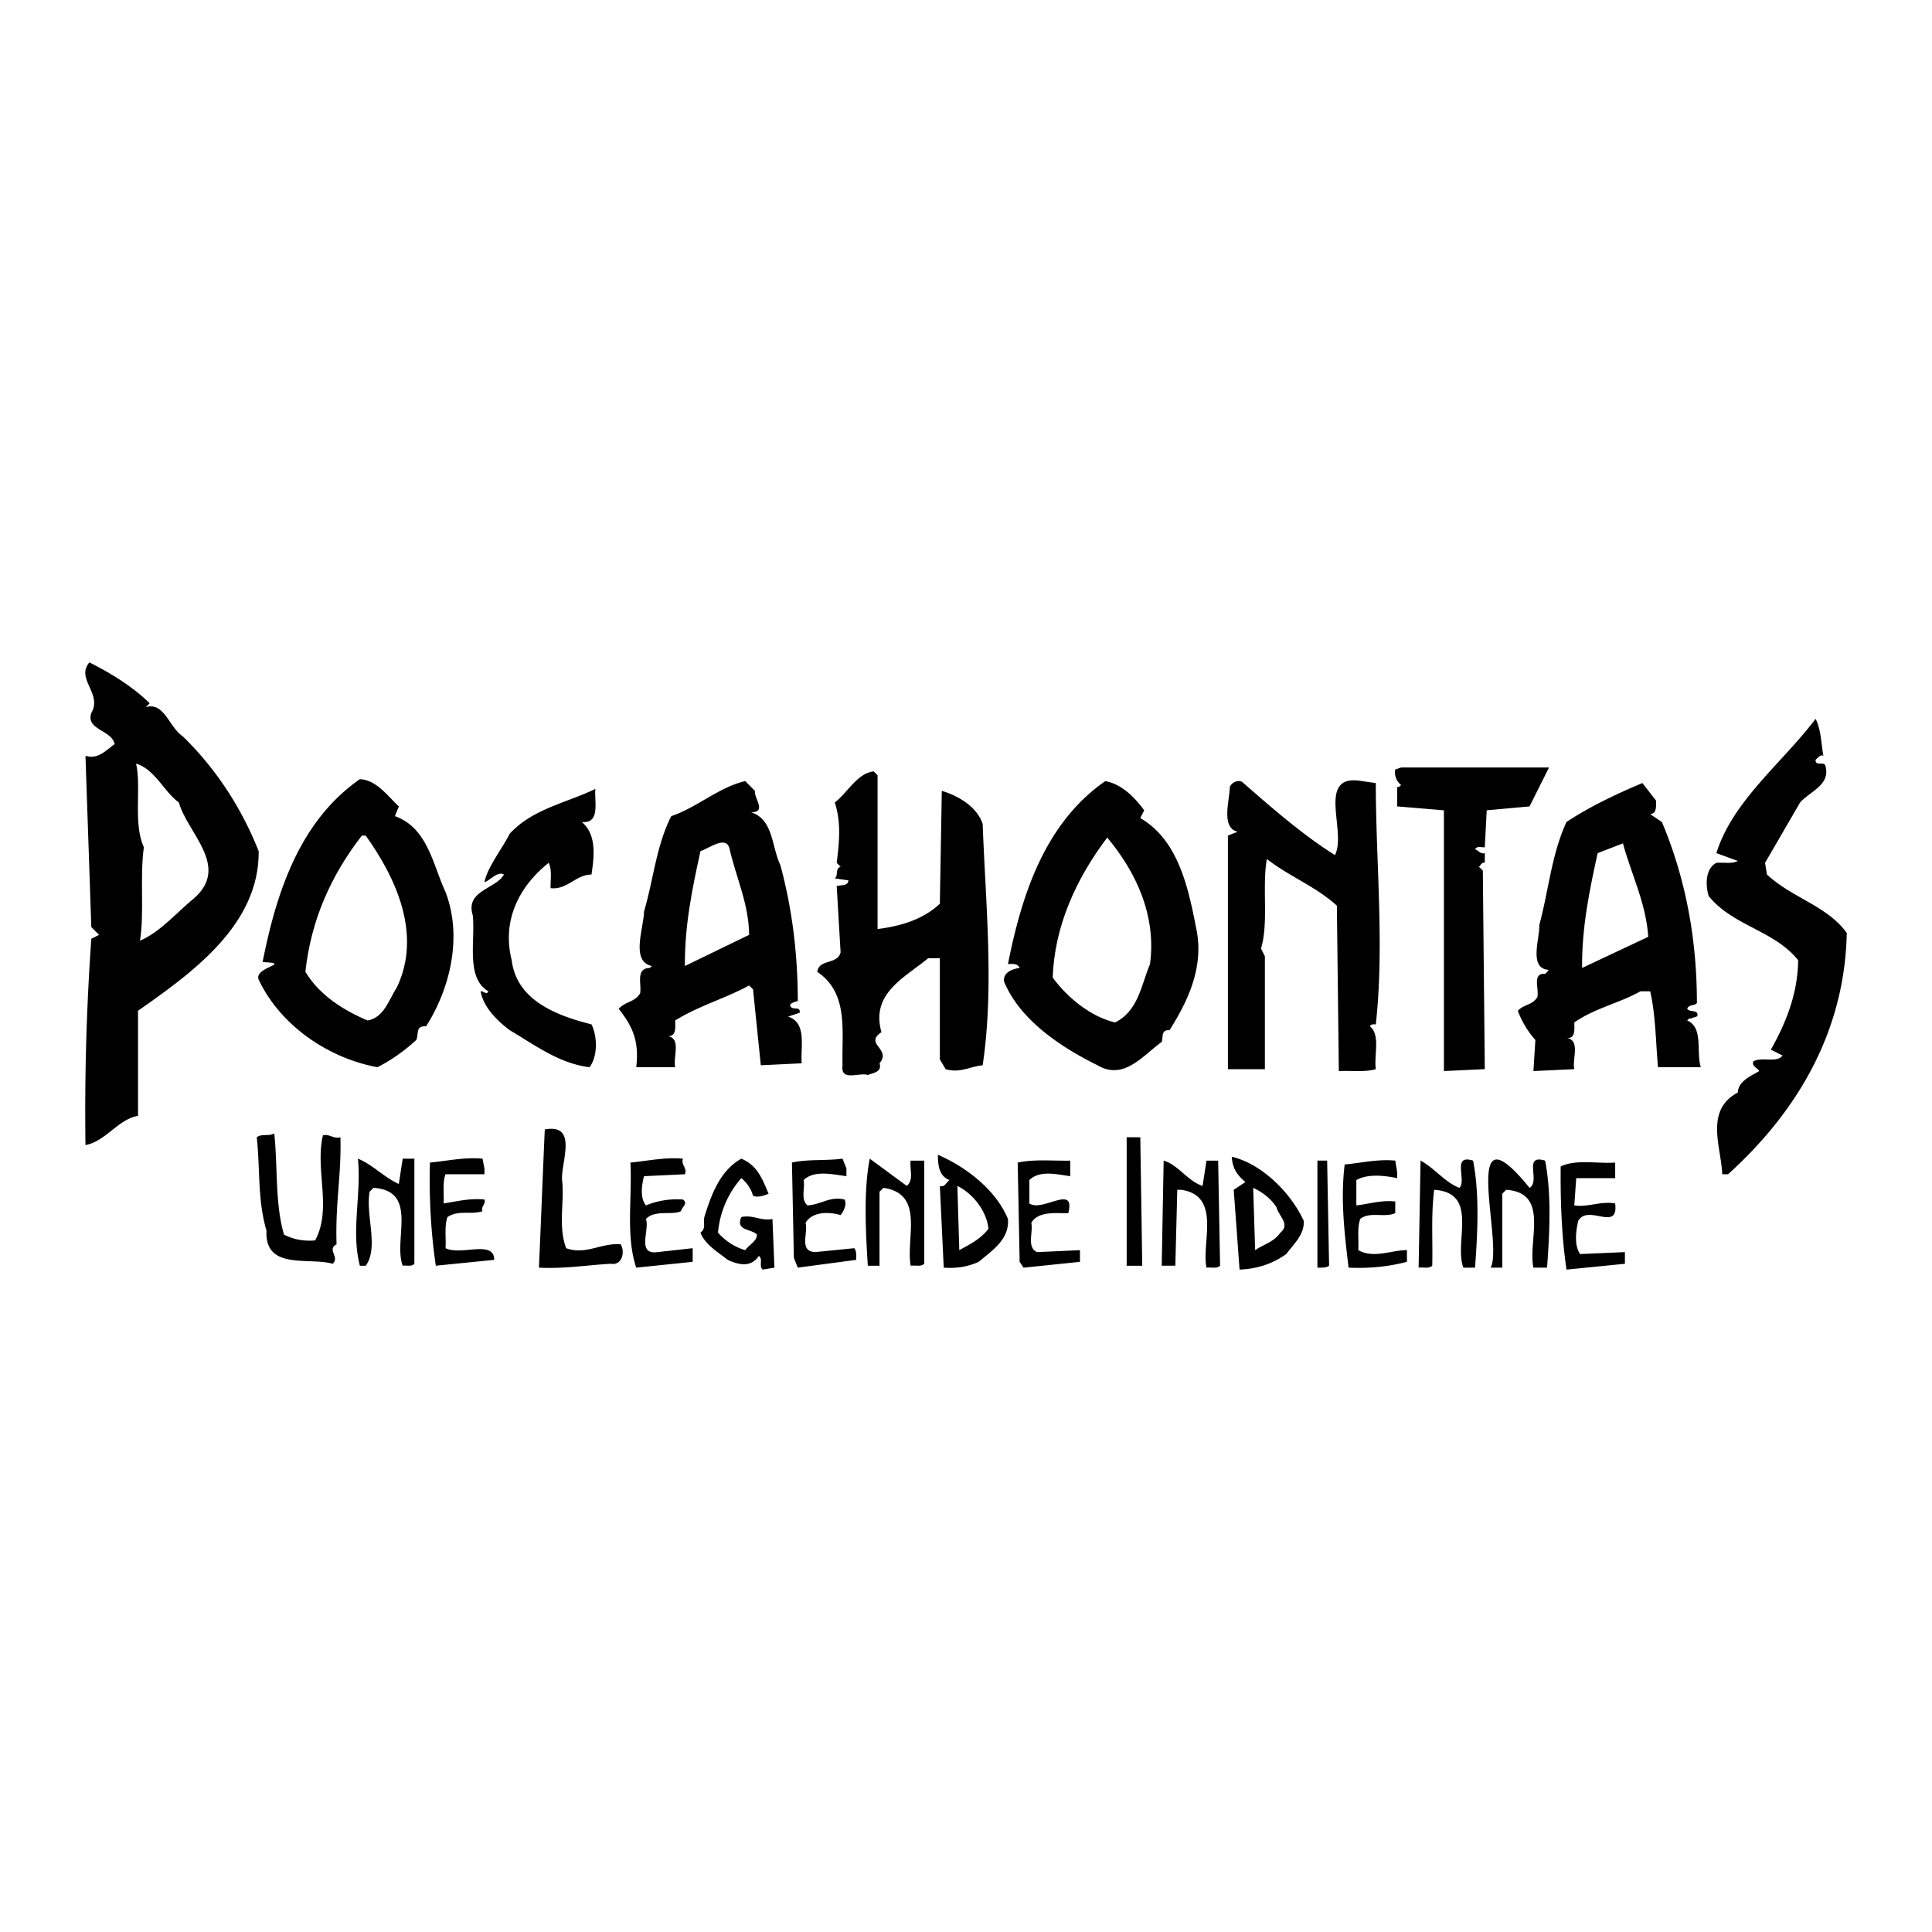 <svg xmlns="http://www.w3.org/2000/svg" width="2500" height="2500" viewBox="0 0 192.756 192.756"><g fill-rule="evenodd" clip-rule="evenodd"><path fill="#fff" d="M0 0h192.756v192.756H0V0z"/><path d="M14.936 70.166l-.389.388c1.845-.55 2.298 1.974 3.689 2.912 3.398 3.301 5.922 7.282 7.572 11.457.065 7.313-6.537 12.07-12.038 15.921v10.486c-1.974.322-3.236 2.557-5.243 2.912a245.74 245.74 0 0 1 .583-20.583l.776-.388-.776-.777-.583-17.087c1.263.388 2.039-.55 2.913-1.165-.292-1.424-2.913-1.424-2.33-3.106 1.133-1.942-1.586-3.398-.194-5.049 2.136 1.069 4.337 2.428 6.02 4.079zM181.922 75.408c-.324-.162-.518.194-.777.388-.031.712.777.129.971.583.551 1.942-1.488 2.524-2.523 3.689l-3.494 6.02.193 1.165c2.492 2.33 5.986 3.106 7.961 5.825-.193 9.548-4.66 17.573-11.844 24.077h-.582c-.098-2.719-1.781-6.375 1.553-8.154.064-1.166 1.326-1.65 2.135-2.137-.193-.355-.775-.484-.582-.971.875-.486 2.33.193 2.912-.582l-1.164-.584c1.521-2.717 2.686-5.598 2.719-8.931-2.428-3.009-6.506-3.397-8.932-6.407-.324-1.133-.324-2.719.775-3.301.744-.065 1.555.129 2.137-.194l-2.137-.777c1.619-5.21 6.57-8.997 9.902-13.397.55 1.099.55 2.458.777 3.688z"/><path d="M17.848 80.068c.842 3.042 5.113 6.343 1.554 9.515-1.78 1.456-3.398 3.397-5.437 4.271.453-2.783-.032-6.311.388-9.32-1.1-2.427-.226-5.922-.776-8.35 1.909.583 2.783 2.816 4.271 3.884z" fill="#fff"/><path d="M152.602 80.456l-4.271.388-.193 3.689c-.324.032-.777-.162-.971.194.355.129.549.518.971.388v.971c-.291-.098-.389.227-.582.388l.387.388.195 19.806-4.078.193V80.844l-4.66-.388v-1.942c.195.033.291-.097.389-.194a1.584 1.584 0 0 1-.582-1.553l.582-.194h14.758l-1.945 3.883zM87.555 77.349v15.34c2.104-.259 4.466-.874 6.214-2.524l.194-11.262c1.618.485 3.496 1.553 4.078 3.301.291 7.896 1.164 16.31 0 24.078-1.295.129-2.266.809-3.69.389l-.582-.973V95.602h-1.166c-2.33 1.941-5.76 3.494-4.66 7.379-1.78 1.197 1.036 1.65-.194 3.105.291.875-.68.971-1.165 1.166-.874-.291-2.75.711-2.524-.971-.097-3.398.647-7.186-2.524-9.32.194-1.327 2.006-.68 2.33-1.942l-.388-6.602c.388-.162 1.133.032 1.165-.583l-1.359-.194c.388-.292 0-.971.583-1.165l-.388-.388c.259-2.136.453-4.045-.194-6.02 1.327-1.036 2.233-2.913 3.883-3.107l.387.389zM39.79 80.456l-.388.971c3.268 1.165 3.786 4.854 5.048 7.572 1.715 4.466.453 9.643-1.942 13.399-1.068-.066-.712.711-.971 1.357-1.198 1.102-2.524 2.039-3.883 2.719-4.79-.873-9.644-4.076-11.845-8.736-.518-1.264 3.495-1.619.389-1.749 1.359-6.861 3.657-14.045 9.708-18.252 1.651.098 2.686 1.587 3.884 2.719zM75.323 78.903c-.129.712 1.229 2.136-.388 2.136 2.233.712 2.039 3.431 2.912 5.243 1.165 4.272 1.748 8.835 1.748 13.592-.291.098-.583.129-.776.389.162.68 1.036 0 .971.777l-1.165.387c1.909.615 1.23 3.01 1.359 4.66l-4.078.195-.776-7.572-.39-.39c-2.363 1.293-5.048 2.039-7.378 3.494 0 .615.162 1.65-.777 1.553 1.424.195.55 2.072.777 3.107h-3.884c.292-2.523-.291-3.98-1.747-5.824.647-.744 1.618-.648 2.136-1.555.162-.938-.485-2.491.971-2.523l.194-.194c-2.136-.453-.809-3.754-.777-5.437.938-3.171 1.23-6.602 2.718-9.514 2.589-.874 4.725-2.88 7.379-3.495l.971.971zM114.156 80.844l-.389.777c3.852 2.233 4.822 7.087 5.631 11.262.68 3.689-.873 6.99-2.717 9.902-.875-.064-.615.713-.777 1.166-1.877 1.359-3.787 3.883-6.408 2.33-3.527-1.748-7.701-4.434-9.32-8.35-.129-.939.875-1.262 1.555-1.359-.227-.485-.713-.389-1.166-.389 1.359-6.86 3.658-14.044 9.709-18.251 1.617.291 2.912 1.586 3.882 2.912zM124.059 78.126c2.816 2.459 5.924 5.178 9.127 7.185 1.23-2.33-1.975-8.22 2.719-7.378l1.359.194c0 7.994.873 16.148 0 24.077-.195 0-.486-.064-.584.195 1.068.873.389 2.848.584 4.271-1.102.322-2.461.129-3.689.193l-.195-16.504c-2.135-1.941-4.756-2.913-6.99-4.66-.484 2.848.195 6.44-.582 8.932l.389.777v11.263h-3.689V83.369l.971-.388c-1.682-.388-.809-3.107-.775-4.466.157-.453.935-.842 1.355-.389zM165.223 79.874c0 .518.098 1.295-.582 1.359l1.166.776c2.33 5.534 3.494 11.554 3.494 18.059-.227.322-.777.096-.971.582.26.322.68.129.971.389.26.518-.324.387-.582.582-.195-.064-.291.098-.389.193 1.65.713.873 3.107 1.359 4.66h-4.271c-.227-2.523-.227-5.145-.777-7.572h-.971c-2.137 1.197-4.562 1.684-6.602 3.107 0 .615.162 1.65-.777 1.553 1.424.193.551 2.07.777 3.107l-4.078.193.195-3.107a8.96 8.96 0 0 1-1.748-2.912c.582-.646 1.457-.549 1.941-1.359.195-.775-.484-2.232.582-2.33.291.098.389-.258.584-.389-2.072-.096-.906-3.106-.971-4.465.938-3.462 1.229-7.087 2.717-10.291 2.299-1.521 4.951-2.783 7.572-3.883l1.361 1.748zM59.401 78.708c-.129 1.197.55 3.495-1.359 3.301 1.521 1.262 1.23 3.495.971 5.243-1.553 0-2.427 1.553-4.077 1.359-.033-.841.162-1.812-.194-2.524-2.945 2.33-4.692 5.76-3.689 9.708.485 4.078 4.628 5.566 7.961 6.408.583 1.197.647 3.139-.194 4.271-3.009-.355-5.437-2.201-7.96-3.689-1.294-.971-2.622-2.297-2.913-3.883.291-.064.583.42.776 0-2.265-1.326-1.294-4.951-1.553-7.573-.777-2.492 2.298-2.621 3.107-4.077-.615-.356-1.295.518-1.942.776.259-1.456 1.715-3.269 2.524-4.854 2.296-2.491 5.694-3.074 8.542-4.466z"/><path d="M36.489 83.369c3.01 4.207 5.631 9.838 3.106 15.145-.776 1.166-1.262 3.01-2.912 3.301-2.33-.971-4.79-2.492-6.214-4.854.55-5.113 2.524-9.58 5.631-13.592h.389zM114.738 96.184c-.873 2.072-1.164 4.693-3.494 5.826-2.428-.584-4.693-2.428-6.213-4.467.162-5.113 2.33-9.87 5.436-13.98 2.881 3.43 4.92 7.799 4.271 12.621zM74.74 93.271l-6.408 3.106c-.032-4.078.744-7.767 1.554-11.456.874-.292 2.621-1.651 2.912-.194.648 2.849 1.91 5.438 1.942 8.544zM164.447 93.465l-6.602 3.107c-.033-4.078.744-7.767 1.553-11.456l2.523-.971c.843 3.107 2.3 5.955 2.526 9.32z" fill="#fff"/><path d="M56.1 117.932c.194 2.168-.421 4.465.388 6.602 1.942.711 3.495-.551 5.437-.389.454.713.162 2.137-.971 1.941-2.363.129-4.66.518-7.184.389.194-4.369.388-9.418.583-13.787 3.495-.647 1.456 3.593 1.747 5.244zM27.363 113.076c.356 3.334.064 6.99.971 10.098.938.484 1.941.68 3.106.582 1.716-3.172-.032-6.99.777-10.484.68-.162 1.068.389 1.748.193.097 3.883-.518 6.506-.388 10.68-1.003.518.356 1.295-.388 1.941-2.362-.68-6.796.68-6.602-3.301-.906-3.107-.615-5.986-.971-9.32.485-.389 1.261-.065 1.747-.389zM113.963 126.281h-1.555v-12.816h1.36l.195 12.816zM100.564 121.619c.162 2.039-1.586 3.141-2.912 4.273-1.068.484-2.233.68-3.495.582l-.388-8.156c.485.195.647-.387.971-.582-1.068-.389-1.165-1.52-1.165-2.523 2.783 1.197 5.792 3.494 6.989 6.406zM130.078 121.814c.064 1.359-.971 2.266-1.746 3.301-1.359.971-2.914 1.488-4.662 1.553-.193-2.686-.387-5.307-.582-7.961l1.166-.775c-.809-.68-1.295-1.359-1.359-2.525 3.009.712 5.921 3.624 7.183 6.407zM39.79 118.125l.388-2.523h1.165v10.484c-.291.324-.776.129-1.165.195-.971-2.59 1.618-7.477-2.913-7.768l-.388.389c-.42 2.33.939 5.566-.388 7.379h-.583c-.906-3.463.162-6.99-.194-10.68 1.456.583 2.621 1.878 4.078 2.524zM48.333 116.572v.582H44.45c-.323.873-.129 1.941-.194 2.912 1.133-.162 2.622-.549 4.078-.389.162.486-.388.68-.194 1.166-1.262.389-2.33-.162-3.495.582-.324.906-.129 2.072-.194 3.107 1.553.775 4.854-.875 4.854 1.164l-5.825.584c-.485-3.303-.68-6.764-.583-10.291 1.748-.162 3.398-.551 5.243-.389l.193.972zM68.138 115.602c-.226.615.453.906.194 1.553l-4.078.193c-.227.875-.42 2.17.194 2.914a8.15 8.15 0 0 1 3.689-.584c.55.389-.129.777-.194 1.166-.906.42-2.622-.162-3.495.775.388 1.102-.971 3.594 1.165 3.303l3.495-.389v1.359c-1.877.193-3.722.389-5.631.582-1.067-3.172-.388-6.99-.582-10.484 1.748-.162 3.399-.551 5.243-.388zM76.682 119.096c-.421.195-1.165.422-1.554.195-.194-.68-.583-1.264-1.165-1.748-1.359 1.553-2.136 3.398-2.33 5.436.777.875 1.716 1.457 2.719 1.748.388-.551 1.165-.873 1.165-1.553-.518-.582-2.168-.355-1.554-1.748 1.165-.258 1.941.42 3.106.193l.195 4.855-1.165.193c-.421-.355.064-1.035-.389-1.359-.809 1.197-2.039.875-3.106.389-.971-.775-2.266-1.521-2.718-2.719.582-.453.259-.873.388-1.553.679-2.201 1.553-4.627 3.689-5.824 1.619.68 2.104 2.04 2.719 3.495zM84.449 116.572v.775c-1.295-.16-3.204-.646-4.272.389.162.811-.323 1.941.388 2.525 1.327-.066 2.233-.939 3.689-.584.259.422-.032 1.102-.388 1.555-1.165-.355-2.848-.355-3.495.775.292.971-.712 2.85.971 2.914l3.883-.389c.259.291.194.775.194 1.164l-5.825.777-.388-.971-.194-9.514c1.619-.357 3.398-.162 5.048-.389l.389.973zM90.468 118.318c.744-.582.259-1.715.388-2.523h1.359v10.291c-.323.324-.906.129-1.359.195-.486-2.783 1.424-7.186-2.718-7.768l-.389.389v7.379h-1.165c-.227-3.463-.42-7.639.194-10.68l3.69 2.717zM106.777 117.348c-1.262-.16-3.041-.646-4.076.389v2.33c1.326.906 4.627-2.006 3.883.971-1.1.033-3.01-.258-3.689.971.195.971-.484 2.461.582 2.914l4.271-.195v1.166l-5.629.582-.389-.582-.195-9.902c1.65-.357 3.496-.162 5.242-.195v1.551zM119.982 118.318l.389-2.523h1.164l.193 10.486c-.322.322-.906.129-1.357.193-.52-2.492 1.52-7.184-2.525-7.768h-.389l-.193 7.574h-1.359l.193-10.486c1.457.423 2.427 2.073 3.884 2.524zM132.604 126.281c-.291.225-.777.193-1.166.193v-10.68h.971l.195 10.487zM139.398 116.961v.582c-1.262-.26-2.945-.453-4.076.193v2.525c1.066-.098 2.49-.551 3.883-.389v1.164c-1.068.486-2.557-.193-3.496.582-.322.906-.129 2.072-.193 3.107 1.521.873 3.268 0 4.854 0v1.166c-1.844.484-3.785.68-5.824.582-.422-3.561-.809-6.797-.389-10.291 1.715-.162 3.27-.551 5.049-.389l.192 1.168zM145.611 118.514c.746-.777-.809-3.398 1.359-2.719.648 3.301.453 7.217.195 10.68H146c-.971-2.59 1.619-7.477-2.912-7.768-.324 2.621-.129 4.791-.193 7.574-.324.322-.906.129-1.359.193l.193-10.68c1.359.714 2.427 2.169 3.882 2.72zM152.602 118.514c1.133-.68-.711-3.398 1.555-2.719.646 3.301.453 7.217.193 10.68h-1.359c-.582-2.719 1.65-7.477-2.719-7.768l-.387.389v7.379h-1.166c1.326-2.428-3.237-16.764 3.883-7.961zM161.146 117.543h-3.885l-.193 2.719c1.262.227 2.621-.453 4.078-.195.355 2.912-2.719 0-3.689 1.748-.227.971-.422 2.428.193 3.301l4.467-.193v1.164l-5.826.582c-.484-3.301-.615-6.764-.582-10.291 1.553-.744 3.656-.258 5.438-.387v1.552h-.001z"/><path d="M98.623 122.592c-.809 1.066-1.877 1.553-2.913 2.135l-.194-6.408c1.619.81 2.914 2.525 3.107 4.273zM127.359 120.455c.162.809 1.426 1.684.389 2.523-.68.971-1.682 1.166-2.523 1.748l-.195-6.213c.874.389 1.812 1.1 2.329 1.942z" fill="#fff"/></g></svg>
